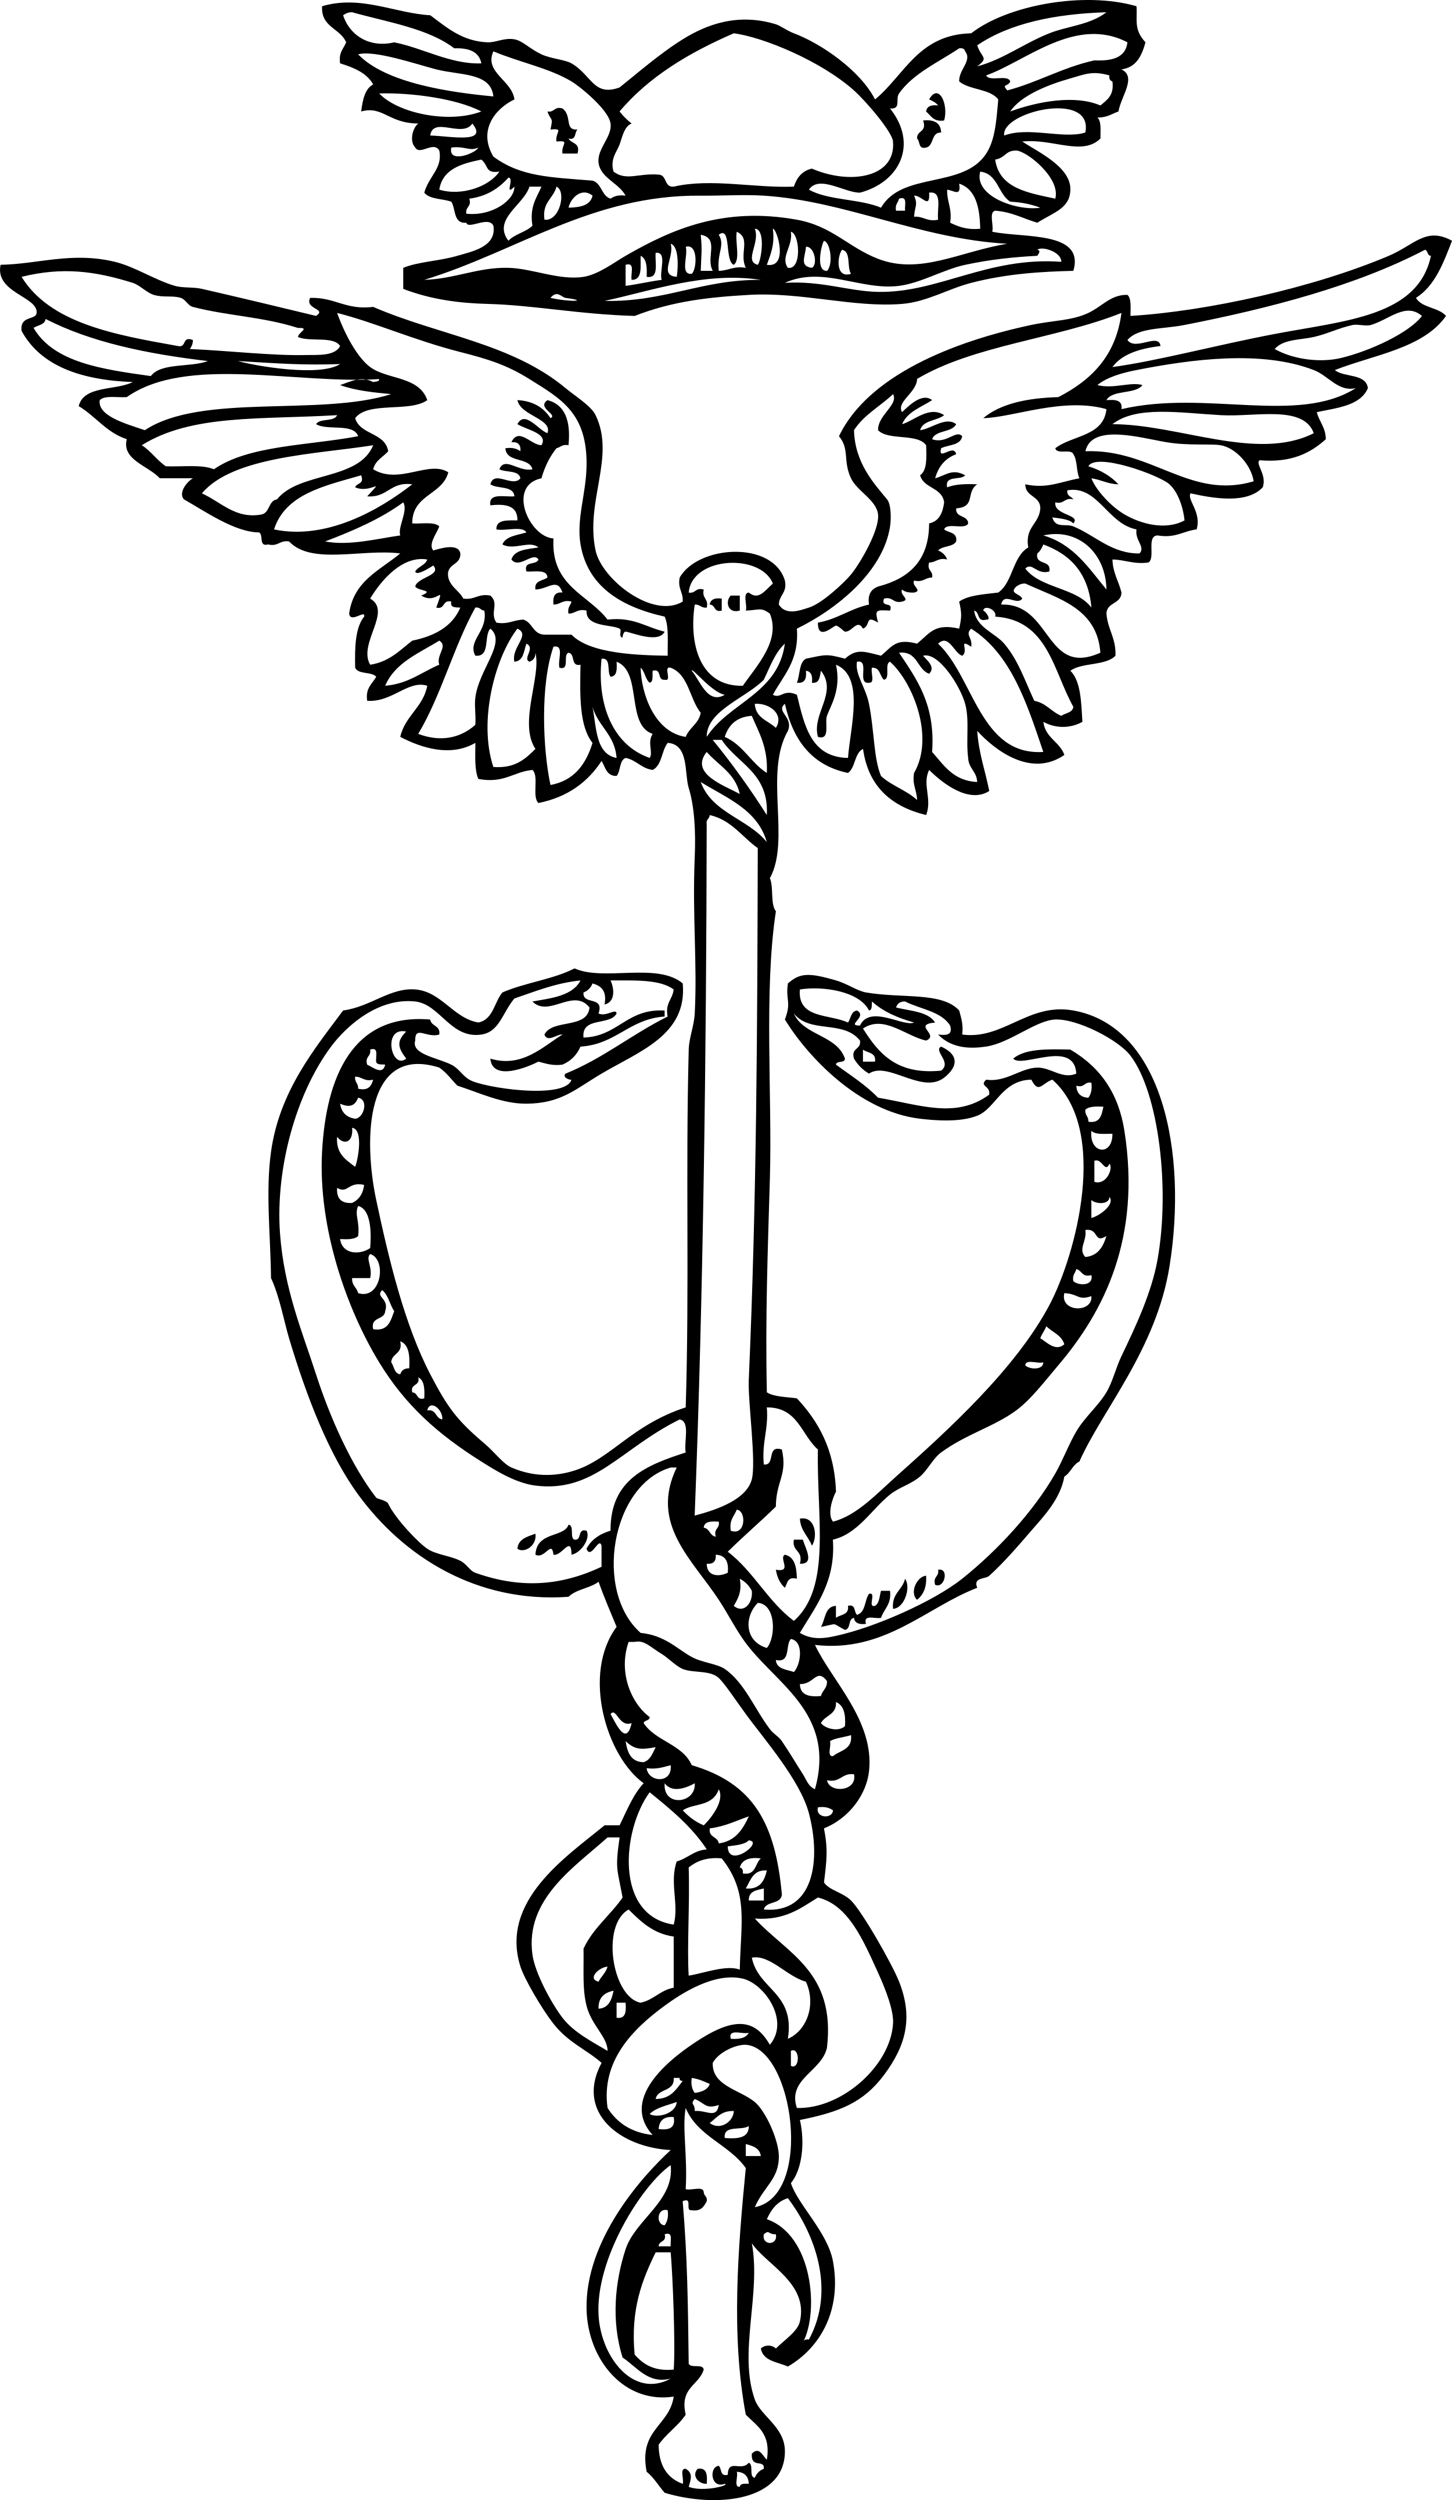 <?xml version="1.0" encoding="UTF-8" standalone="no"?>
<!-- Generator: Adobe Illustrator 13.0.2, SVG Export Plug-In . SVG Version: 6.00 Build 14948)  -->
<svg
    xmlns:rdf="http://www.w3.org/1999/02/22-rdf-syntax-ns#"
    xmlns="http://www.w3.org/2000/svg"
    xmlns:cc="http://web.resource.org/cc/"
    xmlns:xlink="http://www.w3.org/1999/xlink"
    xmlns:dc="http://purl.org/dc/elements/1.1/"
    xmlns:svg="http://www.w3.org/2000/svg"
    xmlns:inkscape="http://www.inkscape.org/namespaces/inkscape"
    xmlns:sodipodi="http://sodipodi.sourceforge.net/DTD/sodipodi-0.dtd"
    xmlns:ns1="http://sozi.baierouge.fr"
    id="Layer_1"
    style="enable-background:new 0 0 251.155 432.212"
    xml:space="preserve"
    viewBox="0 0 251.155 432.212"
    version="1.1"
    y="0px"
    x="0px"
  >
<path
      style="clip-rule:evenodd;fill-rule:evenodd"
      d="m160.19 19.272c0.124-0.915 0.894-1.185 2.078-1.04-0.381-0.485-0.944-0.788-1.56-1.039 1.679-2.989 3.408 0.906 2.599 3.638-1.84 0.28-2.28-0.84-3.12-1.559z"
  />
<path
      style="clip-rule:evenodd;fill-rule:evenodd"
      d="m97.295 18.752c1.738 1.311 0.262 3.82 2.599 3.639-0.555 0.485-0.162 1.917-1.559 1.56 0.465 0.921 2.109 0.662 1.559 2.599h-2.599c-0.268-1.627 1.422-2.32-1.039-2.08-0.268-1.627 1.421-2.32-1.04-2.079 0.512-2.301 0.08-1.36-0.521-3.119 1.254 0.212 1.131-0.949 2.6-0.52z"
  />
<path
      style="clip-rule:evenodd;fill-rule:evenodd"
      d="m162.79 22.91c-1.8-0.067-1.178 2.287-2.598 2.599-1.398 0.358-1.006-1.074-1.561-1.559-0.088-1.475 1.758-1.015 1.04-3.119 1.94-0.207 3.05 0.416 3.12 2.079z"
  />
<path
      style="clip-rule:evenodd;fill-rule:evenodd"
      d="m126.4 102.96h1.561v2.599c-2.1 0.58-2.57-1.6-1.56-2.6z"
  />
<path
      style="clip-rule:evenodd;fill-rule:evenodd"
      d="m124.84 103.48v2.079c-1.418 0.378-1.046-1.033-2.079-1.04 0.13-0.92 0.9-1.19 2.08-1.04z"
  />
<path
      style="clip-rule:evenodd;fill-rule:evenodd"
      d="m138.36 262.54c2.678-0.53 3.135 3.115 2.08 4.679-0.62-1.64-1.96-2.56-2.08-4.68z"
  />
<path
      style="clip-rule:evenodd;fill-rule:evenodd"
      d="m98.335 263.58c1.08 0.134 0.142 2.283 1.04 2.598 1.367 0.155 0.409-2.016 2.079-1.558 0.731 1.239-0.829 3.781-2.599 4.158-0.033-3.505-1.642 0.29-3.119 0-0.318-2.686-1.428 0.813-3.119 0 0.178-4.08 4.985-2.93 5.722-5.2z"
  />
<path
      style="clip-rule:evenodd;fill-rule:evenodd"
      d="m92.617 265.14c0.291 2.159-2.019 3.438-3.119 2.598 0.162-1.75 1.739-2.08 3.119-2.6z"
  />
<path
      style="clip-rule:evenodd;fill-rule:evenodd"
      d="m137.32 266.17h1.559c0.316 1.302 2.192 4.278-0.521 4.16 0.64-2.37-1.43-2.04-1.04-4.16z"
  />
<path
      style="clip-rule:evenodd;fill-rule:evenodd"
      d="m135.76 268.77c1.704 0.375 2.029 2.128 2.078 4.157-1.666-0.452-1.626 0.8-2.078 1.56-0.831-0.729-1.328-1.789-1.56-3.119 2.95 0.51 0.44-2.02 1.56-2.6z"
  />
<path
      style="clip-rule:evenodd;fill-rule:evenodd"
      d="m162.27 271.37c1.979-0.388 1.124 3.367-0.519 2.601-0.43-1.47 0.73-1.35 0.52-2.6z"
  />
<path
      style="clip-rule:evenodd;fill-rule:evenodd"
      d="m160.19 272.41c0.134 2.038-0.506 3.307-1.561 4.157-1.38-1.25 0.03-4.1 1.56-4.16z"
  />
<path
      style="clip-rule:evenodd;fill-rule:evenodd"
      d="m156.55 272.93c1.057 1.432-0.083 5.097-2.08 5.198-0.27-2.69 1.63-3.22 2.08-5.2z"
  />
<path
      style="clip-rule:evenodd;fill-rule:evenodd"
      d="m152.39 275.01h1.56c0.281 2.358-1.043 3.112-1.56 4.678-0.981 0.23-3.132-0.706-2.598 1.039-1.186 0.146-1.954-0.124-2.079-1.039-1.069 0.144-0.489 1.937-1.56 2.079-2.49-1.279-0.968-1.114-4.158-0.52 0.8-1.278 0.625-3.532 2.599-3.639v2.079c0.772-0.614 2.322-0.449 2.079-2.079 1.397-0.358 1.004 1.074 1.56 1.561 1.501-0.407 1.298-2.516 2.078-3.639 1.413-0.372-0.371 2.45 1.041 2.078 0.78-0.44 0.76-1.67 1.04-2.6z"
  />
<path
      style="clip-rule:evenodd;fill-rule:evenodd"
      d="m120.69 426.79c1.624-0.238 1.662 1.11 1.559 2.601-1.56 0.04-2.64-1.53-1.56-2.6z"
  />
<path
      style="clip-rule:evenodd;fill-rule:evenodd"
      d="m251.16 41.623c-1.504 3.869-2.952 7.791-6.239 9.876 1.015 1.759 3.933 1.612 5.198 3.119-3.933 5.596-12.373 6.686-19.232 9.356 1.612 1.334 5.364 0.528 5.719 3.119-1.283 3.048-5.27 3.395-8.837 4.158 0.415 1.665 1.536 2.623 1.559 4.678-2.639 2.385-5.947 4.102-11.434 3.639-0.862 0.561 1.301 2.475 0.519 4.678-2.699 2.891-8.408 1.948-12.475 1.039-0.701 1.075 1.944 3.234 1.039 6.238-2.322 0.277-3.634 1.563-6.756 1.039-1.981 0.099-0.32 3.84-1.56 4.679-2.604 0.35-4.024-0.482-6.239-0.52 0.069 2.356 1.092 3.762 1.56 5.717-0.048 2.03-2.537 1.621-2.598 3.639 0.203 2.741 1.681 4.21 1.559 7.277-1.686 1.779-5.793 1.138-7.797 2.599 1.816 1.823 1.87 5.408 2.078 8.836-2.153 1.194-4.679 1.142-6.756 0 0.333 2.785 2.823 3.414 3.639 5.718-5.737 3.976-11.992-0.774-15.074-4.159 0.257 3.901 1.399 6.917 2.079 10.396-3.521 2.257-8.139-1.386-10.396-3.638-1.251 2.5 0.567 4.986-0.519 7.796-5.99-1.461-10.006-4.896-10.917-11.436-1.509 0.744-1.288 3.216-2.599 4.159-6.312-1.313-9.528-5.719-10.915-11.956-1.656 1.356 1.524 2.252 0.519 4.678-4.168 7.29 0.506 18.883-3.119 25.471 0.685 1.567 0.054 4.452 1.041 5.718-2.108 13.839-0.615 31.911-1.041 46.261-0.351 11.85-0.816 24.269-0.519 36.907 1.273 0.805 3.384 0.774 5.197 1.037 3.676 3.949 6.493 8.757 6.758 16.115-0.64 1.229-1.546 3.911-0.521 5.197 4.015-0.996 7.458-4.709 10.917-7.797 9.021-8.051 20.647-18.593 26.509-29.628 4.652-8.758 10.342-30.313 0.52-38.985-1.897 0.688-2.347 2.493-3.639 0-5.102 0.1-6.164 4.99-9.355 6.238-3.049 1.192-7.338 0.817-9.877 0.52-10.628-1.249-19.547-10.855-23.39-17.153 1.173-3.119 0.085-3.258 0.519-6.238 2.071-1.814 3.569-1.907 8.317-0.52 2.005 0.585 3.671 1.815 5.198 2.079 6.289 1.084 13.101-0.143 16.113 3.119 0.314 1.245 0.747 2.372 0.521 4.158 7.144 0.961 11.419-5.562 19.232-4.158 15.507 2.787 19.744 24.702 16.633 44.182-2.301 14.403-11.62 24.852-15.594 33.787-1.173 0.561-1.515 1.951-2.599 2.599-0.711 3.889-3.453 6.739-5.719 9.357-2.258 2.609-4.721 5.49-7.276 7.797-0.701 0.631-2.836 0.214-2.079 2.078-8.926 3.438-16.03 11.265-28.068 9.877 2.953 6.231 10.302 13.167 9.354 21.83-0.432 3.96-3.373 8.12-7.795 9.877 0.714 3.636 0.476 5.533 0 9.355 0.938 1.38 3.221 1.696 4.678 3.12 1.863 1.818 7.059 10.861 8.315 14.034 2.531 6.389 1.055 11.215-2.598 16.113-3.539 4.745-7.615 6.407-14.556 7.798 0.875 3.835 0.436 8.49-1.559 10.915 1.176 3.687 6.354 8.497 7.276 13.516 1.543 8.379-2.146 14.909-7.797 18.191-1.796-0.803-4.285-0.912-4.678-3.119 0.684-0.666 1.917-0.666 2.6 0 1.594-1.575 3.77-2.959 4.157-4.678 1.498-6.604-5.755-9.761-8.316-13.514 1.636 8.787-2.38 18.891 0.521 27.028 1.012 2.842 5.145 4.719 5.198 8.837 0.109 8.639-11.693 10-20.792 7.277-1.055-1.197-1.865-2.64-3.119-3.639-1.439-7.33 3.921-7.859 4.678-12.995-8.598 1.298-14.871-6.392-15.074-15.073-0.281-12.049 9.675-23.066 14.554-27.549-8.478-0.42-16.624-6.303-11.955-15.075-2.491-2.219-5.759-3.48-8.317-6.758-2.204-2.822-5.088-7.884-5.718-9.876-3.577-11.317 7.771-18.88 14.554-24.43h2.599c1.252-2.56 2.326-5.299 4.158-7.277-6.49-4.661-10.708-18.941-4.678-27.029-1.065-2.573-2.167-5.111-3.119-7.797-1.475 1.125-3.903 1.296-5.198 2.599-15.887 1.127-28.534-6.926-36.386-17.673-5.04-6.897-8.9-16.832-11.955-27.029-0.813-2.714-1.663-7.334-3.119-10.396-0.085-7.416-0.958-14.959 0-21.832 1.465-10.502 7.509-17.758 12.475-24.431 4.744-0.635 8.154-3.986 12.476-3.638 4.555 0.366 6.558 4.976 10.916 5.718 2.595-0.525 2.728-3.51 4.159-5.198 3.859-1.686 8.823-2.266 12.475-4.159 5.017 2.285 14.306-1.112 18.712 2.599 0.83 8.89-7.484 11.725-14.034 15.594-4.573 2.701-6.993 5.151-12.995 5.198-4.161 0.032-8.046-1.856-11.955-3.119-1.026-1.054-1.883-2.276-3.119-3.12-12.81-4.042-13.148 12.364-10.916 22.872 2.164 10.188 4.883 21.551 9.356 30.148 2.983 5.733 4.594 7.922 9.356 11.956 1.788 1.515 3.267 3.548 4.678 4.157 4.376 1.892 8.25 1.37 10.916 0.521 6.317-2.014 9.863-7.872 19.232-10.916 0.656-21.51-0.042-40.565 0.52-61.856 0.054-2.051 0.926-4.068 1.04-6.237 0.461-8.741-0.434-16.805 0-27.029 0.19-4.48-0.05-8.74-1.04-11.955-0.769-2.497 0.081-7.569-3.638-7.797-1.07 1.355-0.981 3.87-2.599 4.678-1.986-0.266-2.796-1.709-4.678-2.08-1.12 0.439-0.839 2.28-1.559 3.119-1.771 0.038-1.937-1.529-2.599-2.599-2.396 3.668-5.869 6.26-10.916 7.277-1.188-1.065 0.149-4.654-1.04-5.718-3.32 0.318-4.889 2.388-9.356 1.559-0.691-1.561-0.528-3.976-0.52-6.237-4.225 2.442-9.169 0.961-12.995-1.04 0.843-3.662 3.941-5.069 4.678-8.837-3.309-1.047-6.083 2.919-10.396 2.599-0.338-2.244 0.898-2.914 1.56-4.158-0.805-0.928-3.12-0.345-3.639-1.56-0.074-3.539 0.002-6.928 1.56-8.836 0.251-1.306-2.383 1.253-2.599-0.52 0.763-5.647 5.334-7.488 8.836-10.396-6.598-0.856-15.331 2.063-19.232-2.079-1.641-0.254-1.835 0.937-3.638 0.521-1.678 0.465-0.73-1.696-1.56-2.08-4.182-0.035-9.205-3.574-12.995-5.718-0.973-1.126 0.463-2.994 1.56-3.639h-5.718c-2.028-2.189-6.633-3.185-5.718-6.757-3.53-1.148-5.383-3.974-8.316-5.718 0.889-3.616 6.36-2.65 9.356-4.159-9.01-0.346-15.931-2.781-19.232-8.836-0.34-2.747 2.479-1.798 2.599-3.119 0.259-2.841-7.247-3.461-6.238-8.316 6.544-0.121 12.322-2.303 19.752-0.52 3.489 0.837 6.907 3.146 10.396 4.158 1.38 0.4 3.158 0.175 4.678 0.52 5.478 1.242 15.115 3.562 19.752 4.679 1.924-1.297-1.976-1.094-1.04-3.119 4.298-0.139 6.166 2.151 10.916 1.56 11.277 4.885 23.91 6.257 33.267 14.034 1.751 1.455 4.411 3.059 5.198 4.678 3.501 7.199-1.833 14.851 0 23.391 1.086 5.061 9.985 11.933 15.074 8.836 0.115-1.673-0.919-2.199-0.52-4.158 3.175-5.566 16.061-6.455 18.193 0.52 0.438 2.171-1.012 2.455-1.041 4.158 1.24 2.006 3.796 0.951 5.198 0.52 2.244-0.689 6.078-4.275 7.278-5.718 1.505-1.811 4.979-7.695 4.678-10.396-0.278-2.483-3.631-4.025-4.678-6.238-1.435-3.025-0.195-5.012-2.08-7.276 5.026-10.482 19.711-16.348 33.267-19.232 3.831-0.815 6.953-0.703 9.877-2.08 2.398-1.129 3.887-3.199 6.758-3.119 0.716 0.669 0.514 2.258 0.519 3.639 13.173-0.786 31.638-4.856 44.702-10.396 4.41-1.877 6.41-5.064 10.91-2.601zm-46.27 14.555c-3.927 0.767-7.95 0.405-9.876 2.599 1.378 1.967 5.416-1.329 5.717 1.039-3.545 0.439-6.624 1.346-8.317 3.638 7.633-1.019 17.965-3.796 28.069-5.717 12.378-2.353 24.805-3.029 27.03-13.515-0.688-0.006-0.476-0.911-1.04-1.039-11.9 6.23-26.93 10.133-41.58 12.995zm-153.34 0.519c-6.149-1.958-12.049-2.059-18.193-3.638-0.872-0.225-1.236-1.291-2.08-1.56-1.442-0.46-3.012-0.018-4.677-0.52-1.231-0.371-2.411-1.694-3.639-2.079-6.506-2.039-12.148-2.794-19.232-1.04 4.965 8.03 15.995 9.995 27.029 11.955 1.602 0.389 0.633-1.792 2.599-1.039 0.022 0.715-0.245 1.141-0.52 1.559 6.997 0.312 14.353 1.19 20.271 1.04 1.746-0.044 4.841 0.233 5.718-1.56-1.157-1.788-5.256-0.635-7.277-1.559-0.008-0.76 2.193-1.647 0.001-1.559zm185.57-0.519c-0.883 0.261-2.258-0.178-3.12 0-2.276 0.47-4.503 1.579-6.757 2.079-2.393 0.53-5.271 0.364-6.758 2.079 3.242 1.842 7.95 2.391 11.437 1.56 5.077-1.211 11.896-4.395 14.034-7.277-2.8-2.411-5.64 0.616-8.83 1.559zm-173.09 7.276c2.949 2.199 8.459 1.549 9.876 5.718-3.018 2.181-10.245 0.151-12.475 3.12 0.87 2.941 5.181 2.443 5.718 5.718-0.893 1.012-2.237 1.574-2.599 3.119 4.511 2.726 9.634-1.627 12.995 0.52-1.047 3.978-6.258 3.791-6.237 8.836 1.626 0.106 3.815-0.351 4.678 0.52-0.474 1.268-1.961 3.084-1.04 4.159 1.18-0.345 4.359-1.344 4.678 0.52 0.099 2.179-2.551 1.607-2.079 4.159 0.411 1.668 1.887 2.271 2.599 3.639 2.01 0.278 2.537-0.928 4.678-0.52 1.588 1.389-0.161 2.901 1.039 4.678 2.091 0.358 2.968-0.498 4.679-0.52 1.588 0.491 1.629 2.529 3.638 2.599h4.678c3.228 3.369 11.785 3.553 16.634 3.639-0.029-2.398 0.23-5.083-0.52-6.758-7.895-1.758-13.361-5.441-14.555-12.475-0.741-4.372 0.945-8.655 1.04-13.515 0.179-9.224-4.427-11.662-9.876-15.074-3.924-2.458-7.18-3.462-11.955-4.678-7.943-2.022-14.87-5.135-21.312-6.757 1.28 3.571 3.432 7.654 5.711 9.353zm94.602 2.08c-0.08 2.362-3.662 3.939-2.599 5.718 1.082-1.016 3.441-3.462 5.198-2.08-1.887 1.233-4.261 1.978-5.198 4.159 2.043-0.571 4.692-3.259 7.276-1.56-1.243 1.008-3.67 0.834-4.158 2.599 1.892-0.208 4.457-2.448 6.238-1.04-0.746 1.507-3.555 0.951-4.158 2.599 2.488 0.899 4.129-1.722 5.198-0.52-0.267 1.641-2.375 1.438-3.64 2.079-0.618 2.407 2.19-0.911 2.6 1.04-1.901 0.696-3.073 2.125-3.638 4.158 1.883-0.513 2.943-1.755 5.197-0.52-0.791 0.941-3.564-0.099-3.119 2.08 1.367-0.539 3.189-0.622 5.198-0.52-2.052 1.399-0.145 3.898-3.639 4.158-0.138 1.697 2.018 1.102 2.079 2.599-0.54 1.192-3.712-0.246-4.159 1.04 0.772 0.614 2.324 0.449 2.08 2.079-0.554 1.006-2.395 0.725-3.119 1.56 0.749 0.291 1.269 0.811 1.56 1.56-1.589-0.375-1.894 0.531-3.119 0.52-0.43 1.469 0.733 1.346 0.521 2.599-1.224-0.012-1.531 0.895-3.119 0.52-0.497 0.968 1.557 1.737 0 2.079-0.906 0.04-1.617-0.116-2.079-0.52-0.497 0.968 1.556 1.737 0 2.079-1.591 0.377-1.529-0.897-3.118-0.52-0.644 1.682 1.681 0.397 1.038 2.079-2.588-0.14-2.598-0.13-2.078 2.079-2.328-1.452-1.193 0.477-2.6 1.04-1.031-1.778-1.845 0.612-3.118 0.52-0.199-0.015-1.094-1.037-1.56-1.04-0.431-0.002-3.17 2.76-3.119-0.521 3.391-0.594 5.558-2.412 8.836-3.119-0.277-1.838 0.441-2.678 1.561-3.119 5.227-1.356 8.825-4.342 8.836-10.916 1.723-0.356 2.356-1.802 2.599-3.638-0.344-2.603-3.521-2.369-4.158-4.679 1.22-0.859 1.126-3.032 1.041-5.198-1.52-2.119-6.536-0.743-8.317-2.599-0.041-2.654 3.576-4.375 2.599-6.237-2.222 2.109-5.071 3.591-6.757 6.237 0.147 5.637 3.411 9.166 5.718 11.956 0.72 0.87 0.722 3.354 0.519 4.678-1.204 7.892-9.299 14.355-16.113 17.673 0.391 5.588-2.334 8.062-4.157 11.436 1.407 0.745 1.848-1.082 4.157 0 1.306 5.278 2.375 10.794 8.837 10.916 0.385-5.263 2.945-14.081-2.079-16.114 0.966 4.351-0.974 7.136-1.56 8.836-0.43 1.246 0.653 4.289-1.56 3.639-1.121-4.001 3.499-7.611 0.521-11.436-0.22 0.994-0.188 2.237-1.56 2.079 0.146-1.185-0.125-1.954-1.04-2.079 0.147 1.359-0.189 2.235-1.56 2.079 0.557-1.349 0.331-3.481 1.56-4.158 3.406-0.702 3.5-0.885 6.758 0 2.029-1.816 3.339-1.23 6.236-0.52 2.005-1.677 2.562-3.037 6.238-2.08 2.296-1.918 3.059-3.546 7.277-2.599 0.453-2.067 0.453-2.611 0-4.678 1.639-1.134 4.294-1.25 6.758-1.56 2.552-1.779 2.455-6.208 5.197-7.796-0.637-3.583 1.887-4.005 2.079-6.758-0.01-2.243-2.59-1.916-2.599-4.158 3.733 0.797 5.887-0.381 9.356-1.04-0.543-1.189-0.329-3.135-1.039-4.158-0.361-1.025-2.901 0.127-3.12-1.04 2.929-2.271 8.367-2.03 8.838-6.757-7.507-2.114-16.086 1.444-21.312 1.56 3.02-2.525 7.608-3.48 12.995-3.639 5.6-2.891 9.953-7.026 10.915-14.554-11.15 4.454-25.61 5.588-35.37 11.424zm-150.74-10.396c-0.145 1.068-1.389 1.037-2.08 1.56 3.523 6.007 11.918 7.142 20.272 8.317 1.791-2.369 6.861-1.456 9.876-2.599-10.554-1.229-20.296-3.269-28.068-7.278zm219.35 8.836c-9.01-3.487-21.156-1.872-30.667 0-2.418 0.476-5.077 1.201-6.758 2.599 2.799 0.719 5.789-0.625 7.796 0-1.281 1.664-5.154 0.737-6.236 2.599 1.487-0.102 2.836-0.064 2.598 1.56 14.671-3.405 30.444 2.765 40.544-3.639-3.05 0.706-4.66-2.109-7.27-3.119zm-186.08-1.559c2.872 0.831 14.156 2.803 17.673 0.52-6.256 0.223-10.23-0.069-17.673-0.52zm23.391 3.638c0.403-0.116 1.025-0.014 1.04-0.52-14.364 0.927-33.347-4.158-43.663 3.119-1.626 0.106-3.816-0.351-4.678 0.52-0.432 2.797 4.774 4.154 7.797 5.198 9.804-6.483 30.258-2.315 42.624-6.237-3.177-0.288-6.297-0.634-8.837-1.56 1.768-0.6 3.673-1.637 5.717-0.52zm146.58 5.718c-7.299-0.422-14.594-1.648-18.714 1.56 11.479 0.003 25.017 6.521 34.827 1.56-1.79-4.947-10.08-2.769-16.12-3.12zm-186.61 5.198c1.594 1.006 2.608 2.59 4.158 3.639 2.833 0.112 6.249-0.358 8.316 0.52 6.032-4.191 16.36-4.086 24.95-5.718-0.806-2.313-5.324-0.913-7.277-2.08 0.639-1.093 3.129-0.335 3.639-1.56-13.295 0.792-25.158-0.191-33.786 5.199zm186.61 0c-1.739-0.292-5.567 0.119-9.357-0.52-4.661-0.786-12.931-3.255-14.034 1.56 11.511-0.454 18.132 8.46 29.108 5.197-0.44-2.871-3.14-5.803-5.72-6.237zm-176.21 8.317c3.44 1.588 5.897 4.515 10.396 3.639 1.37-0.362 1.099-2.367 2.599-2.599 3.836-4.827 14.126-3.2 16.633-9.356-9.857 1.561-24.241 1.915-29.628 8.316zm167.37-1.559c-1.781-1.601-12.736-5.572-14.034-3.119 2.113 0.659 3.866 1.678 5.198 3.119-1.862-0.044-3.005-0.809-4.68-1.04 0.803 2.07 3.382 4.867 5.719 6.238 2.818 1.653 7.106 2.82 10.396 1.04-0.2-2.078-1.07-4.855-2.61-6.238zm-140.86 0.52c0.223-0.816 1.635-0.444 1.04-2.08-6.31 1.833-13.093 3.195-15.074 9.357 8.986 1.887 18.085-3.266 23.911-7.797-3.813-0.521-4.224 2.36-7.797 2.079 3.208-3.5 0.659-0.388-2.08-1.559zm120.59 5.197c0.543 1.979 2.33 1.019 3.64 1.559 3.818 1.577 6.604 4.71 11.435 4.678 1.084-1.145-0.821-2.232-0.519-4.158-5.04-0.968-6.701-7.697-11.956-6.758-0.155 1.022 0.701 1.031 1.04 1.56-1.591-0.377-1.529 0.897-3.12 0.52-0.326 2.255 4.475 2.079 3.12 3.638-0.79-0.772-2.28-0.837-3.64-1.039zm-125.79 4.159c4.118 0.782 8.762-0.428 12.995-1.04-0.472-1.42 1.411-4.295 0.52-5.717-3.901 2.855-8.617 4.897-13.515 6.757zm135.15 8.317c-0.102-6.314-4.885-10.705-10.916-9.356 5.24 1.518 7.86 5.655 10.92 9.356zm-11.96-6.238c-0.41 2.143 2.487 0.977 2.078 3.119-2.244 0.621-2.913-1.703-4.158-0.52 2.609 3.456 8.851 3.277 11.435 6.757-0.49-5.919-3.619-9.202-8.315-10.915-0.25 0.612-0.55 1.176-1.04 1.557zm-106.56 7.278c2.421-1.006-0.493-0.725-1.039-1.56 0.311-1.617 4.644-1.91 3.119-3.638-0.669 0.418-2.917 1.868-3.119 1.04 0.496-0.89 1.725-1.048 2.079-2.079-4.253-0.715-7.902 3.479-9.876 6.757 3.887 2.214-2.163 7.757 0 11.435 3.316-0.496 5.126-2.497 7.277-4.158 3.878-0.8 6.925-2.431 8.316-5.718-0.816-0.05-1.802 0.069-1.56-1.04-1.6-0.387-0.999 1.427-2.599 1.04 1.609-4.53 0.193-0.31-2.598-2.08zm46.266-0.52c1.252 0.213 1.13-0.949 2.599-0.52-0.376 1.589 0.896 1.529 0.52 3.119-0.982 0.117-1.146-0.586-2.079-0.52-1.017 6.73 0.817 14.185 8.317 14.035 2.382-3.454 6.598-7.8 4.677-12.475-1.562-1.157-1.813-0.613-4.157-0.52 0.3-0.914-0.629-3.054 0.519-3.119 1.688 1.389 2.724-0.286 4.16-1.559-2.09-5.266-14-4.714-14.56 1.56zm58.21-1.56c-0.716-0.023-1.142 0.245-1.559 0.52-1.269 1.221 0.579 1.164 1.038 2.08-0.932 1.318-3.189-1.232-3.639 1.039 8.759-0.303 7.579 12.622 17.154 8.317-0.57-7.74-7.29-9.33-12.99-11.96zm-105 25.99c3.875 1.457 7.274 0.75 9.876-1.559 0.13-1.717-0.181-3.21 0-4.679 0.608-4.94 5.508-9.602 2.599-11.955-1.185 1.241 0.087 4.938-2.599 4.679-1.4-2.638 2.218-4.223 1.559-7.797-0.664-0.029-0.72-0.666-1.559-0.52-3.77 6.8-5.913 15.22-9.876 21.83zm98.245-19.75c-1.669 0.456-1.078-1.348-2.08-1.559 0.371 2.932 3.613 3.855 5.198 5.718 2.398 2.815 3.524 6.267 5.198 9.876 2.051 0.375 2.95 1.9 4.678 2.599 0.691-0.521 1.934-0.491 2.08-1.559-3.49-6.213-4.373-15.034-13.515-15.594 0.384-1.152-1.915-2.142-2.08-1.04 0.4 0.05 1.56 1.71 0.51 1.55zm-85.25 25.47c3.755 0.29 5.541-1.39 7.277-3.12-2.968-4.478 1.044-12.479 0-16.633 0.027 0.894-0.4 1.333-1.04 1.56-1.234-0.554 1.114-2.395-0.52-3.119-0.458 1.275-0.467 2.997-2.079 3.119-0.586-2.509 2.903-4.645 0.52-5.718-3.825 4.95-6.808 15.9-4.158 23.91zm82.65-20.79c-2.367-1.561-0.297 0.745-1.558 1.56-1.369-0.392-2.321-3.882-4.159-2.08 6.175 5.792 7.258 19.408 18.193 18.713-2.839-8.424-5.579-16.946-12.477-21.312-1.12 1.08 0.27 1.48 0.01 3.12zm-101.36 6.75c4.008-0.323 6.3-2.364 9.357-3.639-0.6-1.688 1.587-3.197 0-4.158-3.538 2.19-7.656 3.79-9.357 7.8zm65.493-1.04c-3.08 3.162-9.914 5.33-9.877 9.876 3.896-5.98 12.333-7.42 13.516-16.114-1.72 1.57-2.56 4.02-3.64 6.23zm-36.904 18.2c4.096-0.756 6.128-3.574 7.277-7.277-2.302-2.897-2.187-8.209-2.08-13.515-1.77 0.385-0.856-1.915-2.079-2.079-1.031 0.356 0.324 3.097-1.56 2.599-0.378-1.181 0.936-4.055-1.04-3.639-2.331 6.7-1.828 17.8-0.515 23.91zm66.014-5.72c2.041 2.29 3.658 5.004 7.797 5.198-0.072-1.834-1.487-2.325-1.56-4.159-0.412-3.088 0.26-6.527-0.52-9.356-0.851-3.088-4.614-9.022-7.277-8.316 0.688 0.833 2.225 1.942 1.039 3.119-2.152-0.793-1.924-3.968-5.198-3.639 3.05 4.58 6.31 8.95 5.72 17.16zm-48.86 1.04c0.674-0.94-0.467-2.624 0.52-4.159-4.684-1.554-1.721-10.754-6.237-12.475 0.076 1.29 0.096 2.523-1.04 2.599-0.693-0.867 0.189-3.308-1.559-3.119-0.82 7.9 1.92 14.94 8.32 17.15zm37.94-9.36c0.944 4.673 0.792 9.441 2.079 12.475 1.781 1.686 4.458 2.474 6.238 4.159-0.021-1.712-0.877-2.588-0.52-4.679 3.604-6.198-0.206-15.704-4.159-19.232-1.024 0.36 0.129 2.9-1.038 3.119-0.777-0.61-0.612-2.16-2.08-2.079-0.284 0.755 0.607 2.687-0.521 2.599-2.19 0.285 0.253-4.064-2.078-3.639-0.38 2.19 1.49 4.35 2.08 7.28zm-31.7 5.72c0.628-1.624 2.244-2.261 2.599-4.159-1.938-2.394-2.065-6.598-5.198-7.797-1.411-0.372 0.372 2.451-1.04 2.079-1.367 0.154-0.409-2.016-2.079-1.559-0.088 0.777 0.186 1.918-0.52 2.079-0.771-0.616-0.809-1.964-1.56-2.599 0.11 4.45 2.35 11.13 7.8 11.96zm6.75-7.28c-2.298-0.422-5.719-4.859-5.718-4.158 1.4 1.57 2.72 5.93 5.72 4.16zm8.84 5.72c1.481-2.27-1.017-4.335-3.639-4.159 0.13 2.48 2.31 2.89 3.64 4.16zm-27.55 5.2c-0.289-4.043-3.208-5.455-4.159-8.836 0.7 3.64 0.53 8.13 4.16 8.84zm23.39-7.28c-2.599 0.174-4 1.544-4.678 3.639 3.144 1.36 4.529 4.481 7.277 6.237 0.23-4.39-1.36-6.96-2.6-9.88zm2.6 17.15c0.384-7.314-5.052-8.811-7.797-12.995h-1.559c3.35 4.11 6.47 8.45 9.36 13zm-4.68-3.63c-0.754-3.58-3.7-4.964-5.719-7.277-3.04 3.8 3.14 5.81 5.72 7.28zm4.68 8.31c-1.619-5.659-6.956-7.598-11.436-10.396 1.94 5.35 8.2 6.37 11.44 10.4zm-10.4-3.12c-0.058 38.926-0.578 81.547-2.079 119.55 4.094-1.078 8.937-2.821 9.875-6.237 0.804-2.921-0.678-13.553-0.521-17.153 1.384-31.442 1.485-61.083 1.56-92.004-2.741-1.936-4.514-4.841-8.315-5.718-0.02 0.67-0.66 0.72-0.52 1.56zm-21.83 38.47c-0.627 1.452-1.667 2.491-3.119 3.119-1.786 0.228-2.913-0.205-4.158-0.52-1.699 0.873-7.96 3.539-8.316-0.52 5.485 1.66 9.091-2.087 12.475-4.159-0.911-0.143-2.593 1.464-3.119 0 1.384-2.775 7.435-0.881 7.797-4.678-2.775-3.499-7.012 1.828-9.876-1.04 3.405-0.581 6.963-1.007 8.316-3.638-4.396 0.455-7.806 1.896-11.435 3.118-2.095 2.505-2.584 5.776-5.718 6.238-5.311 0.783-7.112-5.245-11.436-5.718-6.27-0.685-11.75 4.042-14.554 7.797-6.001 8.037-9.635 20.954-8.836 32.228 0.678 9.578 3.827 16.977 6.237 24.43 2.511 7.763 6.191 15.854 10.396 21.312 0.188 0.245 1.807 0.475 2.079 1.041 1.31 2.719 5.275 6.798 6.757 7.795 1.542 1.04 3.932 1.188 5.718 2.08 1.128 0.563 1.634 1.735 2.599 2.079 7.721 2.751 14.683 2.335 21.832-1.039v-3.639c-0.43-1.701-1.821 2.568-2.599 0.519 0.835-1.59 2.29-2.562 4.158-3.117-0.077-8.914 6.319-11.354 12.995-13.515-0.323-1.93 0.845-5.351-1.04-5.718-10.308 5.112-14.753 12.708-24.95 11.435-3.542-0.441-7.23-2.822-9.356-4.158-7.675-4.825-13.187-9.804-17.673-17.152-5.58-9.143-10.585-23.23-9.876-36.386 0.691-12.825 5.201-24.036 18.713-22.871 0.161 1.226 1.805 0.966 1.56 2.599-2.238 0.645-4.195-1.662-4.159 1.04-0.711 2.354 3.665 2.904 6.237 4.158 1.308 0.638 1.855 1.839 3.119 2.599 2.363 1.421 16.613 3.504 17.673 0-0.037 0.123-1.688-0.293-1.04-1.04 6.541-2.642 11.531-6.836 17.674-9.876-0.467-2.373 0.865-2.946 1.039-4.678-2.376-1.783-6.762-1.555-10.916-1.56 0.728 1.563 0.759 3.774-1.04 4.158 0.447-2.354-0.574-3.238-2.079-3.639-0.291 0.748-0.811 1.269-1.559 1.56-0.2 2.279 3.665 0.493 2.599 3.638 1.377 0.611 3.061-0.997 3.119 0-1.126 2.167-6.105 0.479-5.718 4.159 6.04-0.197 7.431-5.045 14.034-4.678v1.04c-6.14 0.42-8.35 4.8-14.54 5.2zm57.7-4.16c-2.835-0.804-5.382-1.895-7.277-3.639-0.081 0.612 0.09 1.475-0.521 1.56-1.661-3.347-7.983-4.274-11.955-3.638-0.437 5.114 5.138 4.219 8.317 5.718 0.521-0.691 0.492-1.935 1.56-2.08 1.935 1.07-2.022 2.636 0.519 2.599 1.74-3.69 7.52 0.29 9.35-0.52zm-1.56-3.64c-0.895-0.028-1.332 0.4-1.56 1.04 2.493 0.625 5.551 0.686 6.758 2.599-4.04 0.384 0.864 2.105-1.56 3.119-3.563-0.776-7.306-4.521-10.917-2.08 2.681 4.25 5.807 8.055 13.515 7.277 1.95-1.443-1.395-3.401 0-4.159 4.747 2.186 0.968 5.188 0 5.718-3.823 2.099-9.372-3.176-12.476-1.04-1.086-0.645-1.952-1.512-2.598-2.599-0.556-1.942 1.29-1.481 1.038-3.119-2.87-3.626-8.636-1.139-11.434-4.679 1.686 3.859 7.41 3.678 8.836 7.797-0.008 0.858-1.441 0.291-1.56 1.039 2.492 1.839 5.161 3.503 7.277 5.718 7.436 1.263 13.472 3.683 19.232-0.52 0.257-1.632-1.793-1.373-0.52-2.599 3.387 0.518 5.931-2.01 8.837-2.08 2.354-0.055 4.31 2.078 6.757 1.04-0.389-6.075-9.462-0.827-10.916-2.599 2.066-1.745 5.976-1.649 9.876-1.56 5.289 3.102 8.352 7.659 9.356 14.035 2.923 18.56-3.514 31.234-11.436 40.543-2.373 2.791-4.674 5.868-7.276 7.797-3.796 2.812-8.682 4.104-12.996 7.278-1.402 1.03-2.308 3.021-3.639 4.157-1.603 1.368-3.654 1.87-5.198 3.119-3.263 2.644-5.557 6.785-9.876 7.796 0.483 7.133-2.746 11.201-5.718 16.114 2.219 1.331 4.448 0.91 6.238 0.521 6.827-1.487 16.96-5.999 21.832-9.877 6.071-4.831 12.331-11.593 16.112-18.191 1.305-2.277 2.326-5.049 3.64-7.278 1.467-2.489 3.754-4.353 5.198-6.756 1.08-1.798 1.674-4.311 2.598-6.239 2.434-5.069 5.208-10.931 6.239-16.632 2.219-12.283 0.231-28.912-4.68-35.347-2.089-2.737-9.191-6.386-12.995-6.237-3.336 0.13-7.876 4.079-11.954 4.678-2.608 0.383-5.898 0.411-8.317-2.079 1.357 0.145 2.601 0.176 2.079-1.559-1.52-2.44-5.12-2.82-7.78-4.15zm-86.284 9.88c-1.375-1.821-1.786-2.938 0-4.679-4.193-0.9-2.565 6.74 0 4.68zm-6.758 1.04c0.979 0.432 2.702 1.919 3.119 0-0.611-0.081-1.475 0.09-1.559-0.52-0.119-0.921 0.523-2.603-1.04-2.08 0.213 1.25-0.949 1.13-0.52 2.6zm85.762-0.52h2.08c0.243-1.629-1.308-1.465-2.08-2.08v2.08zm-87.321 4.68c1.795 0.409 2.287-0.486 2.599-1.56-1.588 0.376-1.894-0.531-3.119-0.52-0.117 0.98 0.586 1.14 0.52 2.08zm124.23-0.52c0.063 1.322 0.756 2.016 2.079 2.079 0.437-0.604 0.685-1.393 0.519-2.599-1.25-0.22-1.13 0.95-2.6 0.52zm-127.35 3.11c0.229 1.503 1.096 2.37 2.599 2.599 1.469-0.056 2.438-3.265 0.52-3.639-0.554 1.5-1.576 1.73-3.119 1.04zm128.91 1.04c-0.116 0.983 0.586 1.147 0.521 2.08 2.048 0.316 2.302-1.163 2.598-2.599-1.28-0.06-2.51-0.07-3.12 0.52zm-129.43 4.68c-0.219 2.991 1.561 3.983 3.119 5.198 0.488-1.133 1.505-6.487-0.52-6.757 0.251 2.51-1.401 3.12-2.599 1.56zm134.11-0.52c-1.38-0.005-2.968 0.196-3.639-0.52-0.43 4.02 3.69 4.5 3.64 0.52zm-3.12 4.68v3.639c2.217 0.627 3.298-2.554 2.6-3.119-0.78 1.72-1.27-1.08-2.6-0.52zm-130.99 4.68c-0.119 1.851 0.748 2.718 2.599 2.599 1.178-0.555 1.889-1.577 2.079-3.119-2.808-0.63-2.755 1.61-4.678 0.52zm130.47 2.08v3.119c1.533-0.396 4.131-2.424 3.12-3.638-0.01 1.42-2.46 1.23-3.12 0.52zm-126.83 6.24c-0.614 0.599-1.837 0.589-3.119 0.52 0.375 2.698 3.436 2.789 5.198 1.56 0.145-1.691 0.42-6.646-2.08-7.277-0.686 1.52 0.333 2.68 0.001 5.2zm125.79 3.63c2.206-0.221 3.077-1.775 3.64-3.638-2.255 1.425-1.198-1.37-3.64-1.039 0.31 1.94-1.33 3.29 0 4.68zm-123.71 3.64h-3.119c-0.081 1.293 0.816 1.608 1.039 2.599 4.024 1.269 5.014-5.877 2.08-6.758-0.849 0.84 0.464 2.18 0 4.16zm121.63 0.52c0.792 0.8 3.564 0.925 3.117-1.041-1.658 0.446-1.607-0.818-2.598-1.039-0.16 0.71-0.74 1-0.52 2.08zm-119.03 5.2c-0.126 1.605-2.587 0.878-2.079 3.118 2.667 0.413 3.008-1.498 3.639-3.118-0.77-1.138-1.014-2.798-2.08-3.64-1.256 1.25 1.263 1.38 0.52 3.64zm122.15-2.6c-2.37 0.805-2.198-0.41-4.677-0.52-0.81 3.33 4.94 3.49 4.68 0.52zm-8.84 7.28c1.092 0.649 2.663 2.383 4.159 1.04-0.479-1.601-2.08-2.079-3.118-3.12-0.27 0.77-0.77 1.31-1.04 2.08zm-112.27 4.16c0.522 0.69 0.491 1.934 1.559 2.078 0.213-0.652 0.67-1.062 1.56-1.039 0.124-2.203-0.042-4.118-1.56-4.678 0.497 2.23-1.458 2.01-1.559 3.64zm112.79 0c-0.914 0.298-3.054-0.629-3.119 0.519 0.67 0.71 3.11 0.9 3.12-0.52zm-109.15 5.2c1.033 0.005 0.661 1.417 2.079 1.037 0.083-1.641 0.018-3.135-1.04-3.638 0.387 1.59-1.427 0.99-1.039 2.6zm2.598 3.11c1.632-0.244 1.373 1.399 2.599 1.561 0.159-1.68-2.126-3.57-2.599-1.56zm58.216 9.36c2.108 0.201 0.369-3.442 3.118-2.6 1.005 4.397-1.009 5.455-1.039 9.876-2.716 2.656-5.618 5.123-8.317 7.797 4.435 3.363 6.958 8.635 11.436 11.954 6.584-5.812 3.9-18.022 4.157-29.627-2.87-2.5-3.43-7.312-8.836-7.277 0.32 3.79-0.9 6.03-0.52 9.88zm-16.11 0.52c-10.3 2.994-13.348 21.417-5.198 28.589 4.205 0.405 6.34 2.803 8.836 4.159 1.862 1.011 4.383 1.162 5.718 2.078 3.407 2.34 5.172 6.935 7.796 10.396 0.663 0.875 1.538 1.274 2.08 2.079 1.513 2.249 2.382 3.764 3.639 5.718 0.552 0.859 0.887 2.065 2.08 2.6 3.767-13.483-7.28-18.403-12.476-25.99-1.583-2.312-2.649-4.459-4.159-6.758-4.608-7.018-12.003-13.12-7.276-22.871-0.35-0.01-0.7-0.01-1.04-0.01zm10.39 10.92c2.597 0.989 2.76-3.437 1.04-3.641-0.43 1.12-1.34 1.77-1.04 3.64zm-4.67-0.52c1.06 0.152 1.019 1.407 2.079 1.56-0.429-1.469 0.732-1.346 0.52-2.6-1.29-0.08-2.53-0.1-2.6 1.04zm0.51 6.23c0.016 2.167 2.023 2.338 3.639 1.559 0.207-1.941-0.416-3.05-2.08-3.118 0.1 1.14-0.42 1.66-1.56 1.56zm4.68 7.28c1.708 1.447 3.36-0.489 3.118-2.599-0.47-0.916-1.162-1.609-2.078-2.08 0.41 2.32-0.35 3.46-1.04 4.68zm5.72 7.28c1.623-1.899 1.57-7.604-1.561-7.797-2.4 2.44-2.3 6.65 1.56 7.8zm1.56 2.08c0.12 1.612 1.843 1.623 3.119 2.08 1.172-1.213 1.813-5.295-0.521-5.718-1.01 1.07 0.05 4.21-2.6 3.64zm-21.83 9.87c-0.006 0.688-0.911 0.476-1.04 1.04 2.052 3.146 6.748 3.647 8.316 7.276 10.667 3.134 14.47 10.018 15.594 22.352-0.131 1.775-2.754 1.059-3.118 2.6 8.673 0.771 9.93-8.541 7.796-16.634-1.513-5.742-7.862-12.956-10.915-17.153-1.809-2.487-3.657-5.282-4.679-6.237-1.504-1.409-4.361-0.806-6.237-1.561-1.111-0.446-2.628-2.006-3.638-2.599-1.839-1.079-2.984-2.474-4.678-2.078h-1.04c-1.89 5.43 0.61 10.79 3.65 12.99zm25.99-5.72c0.018 1.89 1.528 2.283 3.64 2.08 0.224-0.99 1.119-1.306 1.039-2.601-1.83-2.32-2.23 0.66-4.68 0.52zm3.64 6.76c0.696 0.927 3.008 1.607 4.158 0.521 0.14-2.047-0.2-3.612-1.56-4.16 0.14 2.22-1.9 2.26-2.6 3.64zm-32.75 0c-2.222 0.801-2.649-2.848-3.639-1.56 0.91 1.6 2.71 5.73 3.64 1.56zm34.31 3.12c0.284 0.756-0.607 2.687 0.52 2.6 1.219-1.035 3.406-1.1 3.12-3.64-1.19 0.38-2.66 0.47-3.64 1.04zm-32.23 3.64c1.181-0.377 1.555-1.562 2.079-2.598-2.636 0.479-3.618 0.429-5.198-1.04 0.3 1.96 0.91 3.6 3.12 3.64zm0.52 1.04c0.278 2.467 4.498 2.753 4.158-0.521-1.25 0.31-2.37 0.75-4.16 0.52zm31.19 2.08c0.438 2.307 5.286 1.967 4.679-1.039-2.17-0.26-2.3 1.52-4.68 1.04zm-22.87 0.52c-1.49 0.834-3.951 1.743-5.198 0-0.37 4.18 5.44 3.58 5.2 0zm-2.08 4.68c1.002 1.078 2.174 1.985 3.639 2.6 1.321-1.293 3.658-4.293 2.599-6.237-1.12 3.1-4.28 2.33-6.24 3.64zm-1.56 19.75c0.955-3.462-0.761-7.249 0.521-10.916 1.909-0.517 2.936-1.914 5.197-2.079-2.618-3.966-6.239-6.929-9.876-9.877-4.76 6.47-6.14 21.36 4.16 22.88zm27.55-19.75c-0.603-0.436-1.393-0.685-2.599-0.519-0.5 1.91 2.55 2.06 2.6 0.52zm-21.31 3.12c-0.246 1.633 1.398 1.373 1.559 2.598 2.899-0.393 4.146-2.437 5.197-4.676-2.2 0.75-4.13 1.76-6.76 2.08zm-17.68 1.56c-5.589 5.048-14.334 10.62-12.995 20.27 0.44 3.175 3.265 8.39 5.198 10.917 1.957 2.558 5.295 4.223 7.797 5.718 0.001-2.418-2.778-4.383-3.638-7.797-0.733-2.909-0.465-6.017-0.52-9.875 1.646-3.553 4.631-5.766 6.757-8.837-0.941-5.104-1.31-4.819-0.52-10.396h-2.08zm20.79 1.55c0.03 4.02 6.4-0.841 3.637-1.039-0.78 0.78-2.28 0.84-3.64 1.04zm-1.04 2.08c-2.678-0.253-4.356 0.495-5.718 1.56 0.205 6.424-0.313 13.778 0 18.713 2.646-0.432 6.561-1.923 8.837-1.04 0.17-8.22 1.57-13.31-3.12-19.23zm3.12 1.56c0.405 0.114 0.603 0.436 0.52 1.038 2.307 0.401 2.093-1.717 3.118-2.598-1.98-0.24-3.24 0.22-3.64 1.56zm1.56 5.72h2.601v-2.079c-1.26 0.29-2.67 0.45-2.6 2.08zm3.12-5.2c-2.4-0.147-2.802 1.704-3.639 3.119 2.46 0.2 3.21-1.3 3.64-3.12zm21.83 26.51c0.143-2.239-1.229-5.835-2.599-8.836-2.558-5.61-5.122-11.714-10.396-12.994-3.004 1.846-5.691 4.011-10.915 3.639 5.546 6.062 14.04 9.176 12.475 22.351-0.913 4.096-6.892 5.366-5.198 10.396 7.7 0.22 16.17-7.25 16.63-14.56zm-43.66-3.64c2.279-0.494 3.382-2.163 5.718-2.6v-8.836c-3.629-0.528-5.695-2.621-7.796-4.678-4.85 2.7-2.83 15.19 2.08 16.12zm19.23-7.79c1.154 5.602 7.51 6.003 6.237 14.034 3.391-1.487 4.896-6.044 3.119-9.877-3.32-0.91-6.23-4.75-9.36-4.15zm-26.51 4.15c0.467-0.919 1.254-1.517 1.559-2.6-1.45 0.08-3.59 2.11-1.56 2.6zm24.95-0.52c-4.966-1.177-10.824 2.704-13.515 4.678-5.456 4.001-11.022 9.502-9.876 17.673 1.62 2.54 4.058 4.259 7.797 4.678-5.973-6.593 3.728-13.76 8.316-16.632 6.085-3.811 9.483-3.299 11.955 1.038 3.53-4.17-0.93-10.55-4.68-11.44zm-24.95 5.2c1.786-0.12 2.265-1.548 2.599-3.119-1.58 0.33-2.66 1.16-2.6 3.12zm3.12 1.56c1.624 0.238 1.661-1.11 1.559-2.599h-1.559v2.6zm19.75 3.64c1.494 0.107 2.641-0.133 3.118-1.041-1.07 0.32-3.61-0.84-3.12 1.04zm2.6 1.04c-1.531-0.111-4.657 1.177-5.718 3.119-0.164 4.312 5.508 4.722 7.796 7.276 1.785 1.991 3.616 6.346 3.639 8.837 0.037 4.013-2.571 5.182-4.157 8.836 10.21-1.95 6.71-27.48-1.56-28.08zm7.8 3.64c1.597 0.797 1.597-3.393 0-2.598v2.6zm-23.39 5.72c2.604 0.006 3.54-1.657 4.678-3.118-0.317-0.029-0.615-0.077-0.52-0.521h-1.04c0.19 2.45-2.76 1.75-3.12 3.64zm6.76-1.04c1.212-0.174 2.239-0.532 2.599-1.56-0.972-0.415-1.904-0.868-3.12-1.04-0.17 1.2 0.08 1.99 0.52 2.6zm0 3.12c2.029-0.18 3.783 1.432 4.158-1.041-2.331 0.766-2.32-0.286-4.158-1.039-0.87 1.03 0.04 0.66 0 2.08zm-7.8 0.52c1.294 0.786 4.554-0.057 4.679-2.079-1.65 0.6-3.56 0.95-4.68 2.08zm11.95 60.81c0.555 0.484 0.162 1.917 1.56 1.56 0.091-2.886 2.268-0.474 3.637-2.08 0.899 0.315-0.04 2.465 1.041 2.599 0.292-0.749 0.811-1.268 1.56-1.56 0.142-1.758-2.223 0.064-2.08-2.598 1.29-1.338 1.853 0.351 2.6 1.038 0.765-4.577-1.764-5.86-3.639-7.796-2.579-13.778-1.349-28.783 0-42.623-2.851-4.081-8.373-5.488-10.396-10.396-0.636 3.53 0.346 8.274 0 14.034 0.914 0.299 3.054-0.627 3.119 0.521 0.029 0.664 0.666 0.72 0.52 1.56-0.475 0.91-0.966 1.807-2.599 1.559-1.245 0.207 0.289-2.366-1.559-1.559 0.839 10.003 0.905 17.584 1.04 28.069 0.315 0.896 2.466-0.04 2.599 1.039-0.844 2.794-4.208 3.07-3.119 7.797-1.32 1.972-3.332 3.253-4.679 5.198 0.028 3.61 1.488 5.789 4.159 6.758 0.284-0.757-0.607-2.688 0.52-2.601 1.285 0.73 0.917 1.791 0.52 3.119 2.528 0.983 7.275-0.309 6.238-0.519-2.43 0.91-2.78-2.91-1.04-3.12zm-1.55-59.25c1.717 1.337 4.081-0.151 4.158-2.079-2.16-0.08-2.98 1.18-4.16 2.08zm-8.84 1.04c1.777 0.218 2.962-0.156 2.599-2.079-1.7-0.14-2.5 0.61-2.6 2.08zm11.43 1.55c2.236 0.159 4.195 0.036 4.157-2.08-1.21 0.87-4.43-0.27-4.16 2.08zm3.64 3.12h2.599c-0.179-1.381-1.364-1.754-2.599-2.079v2.08zm-25.47 27.55c0.449 7.344 6.115 14.431 12.475 10.915-3.849 1.003-5.753-1.918-8.317-3.639-1.996-6.3-1.321-13.104 0.52-18.712 1.695-5.165 8.511-8.379 7.797-14.555-5.01 3.51-13.06 16.24-12.47 25.98zm35.35 4.68c0.114-0.406 0.435-0.604 1.039-0.521 4.687-8.626 0.99-18.32-3.639-24.43-1.856 0.569-2.887 1.965-3.638 3.638 7.94 2.76 9.07 15.99 6.24 21.31zm-23.91-20.27c0.436-0.604 0.686-1.395 0.52-2.6-1.91-0.5-2.07 2.55-0.52 2.6zm17.15 1.56c-0.409 2.001 2.488 2.001 2.079 0-1.42 0.05-1.04-0.87-2.08 0zm-18.19 2.08h2.08c-0.119-0.92 0.523-2.603-1.04-2.078 0.38 1.42-1.03 1.04-1.04 2.08zm-0.52 1.04c-2.333 4.77-4.367 9.84-3.638 17.673 1.462 1.655 3.306 2.932 6.757 2.599 0.325-4.178-0.18-16.521-0.52-20.271h-2.6zm14.55 40.54c0.087-0.605 0.821-0.564 1.558-0.519-0.062-1.324-0.756-2.018-2.078-2.08 0.29 0.76-0.6 2.69 0.52 2.6z"
  />
<path
      style="clip-rule:evenodd;fill-rule:evenodd"
      d="m196.58 1.079c0.174 2.377-0.527 3.988 1.559 6.238-0.649 2.296-1.555 4.336-4.159 4.678 2.698 1.303-0.074 4.631-0.519 7.277-1.156 0.404-2.028 1.092-3.639 1.04 0.716 0.669 0.514 2.257 0.52 3.638-3.135 3.101-8.317-0.058-13.516 0.52 2.683 1.792 8.415 4.372 8.317 8.317-0.079 3.22-2.697 3.824-5.717 5.718-2.413-0.705-4.376-1.862-7.277-2.079-1.163 0.223-0.211 2.562-0.521 3.638 5.494 1.127 16.039-0.146 14.036 6.757-5.4 0.139-11.391 0.454-17.675 2.08-4.043 1.046-7.675 3.292-11.954 3.638-8.415 0.681-17.366-2.087-26.511-1.559-6.895 0.398-13.202 1.076-19.751 3.639-9.79-0.284-17.515-1.879-25.47-2.08-4.762-0.12-9.737-0.738-14.555-2.599v-3.638c2.605-1.071 6.28-1.171 9.356-2.08 2.5-0.737 6.829-1.528 6.237-5.198-0.816-1.774-4.374 0.743-4.678-0.52-2.285 0.206-1.794-2.364-2.599-3.639-1.543-0.536-3.766-0.392-4.678-1.56 0.835-2.938 3.216-4.211 2.599-7.277-0.986-1.733-3.329 0.901-4.159-0.52-1.088-1.15-0.407-3.461 0.52-4.158-5.183-0.02-6.084-3.109-9.875-2.079 0.268-1.984 0.609-3.896 2.079-4.678-1.121-1.998-3.337-2.901-5.718-3.639-0.306-1.865 0.604-2.515 1.04-3.638-1.008-2.458-4.372-2.558-4.159-6.238 6.72-1.988 12.604 1.223 18.714 1.56 3.003 2.243 5.546 4.47 9.876 4.679 1.455 0.07 2.928-0.845 4.678-0.52 1.484 0.275 2.577 1.615 4.678 2.599 1.634 0.765 4.086 0.91 5.198 1.559 3.515 2.053 3.816 5.805 8.317 4.159 2.889-2.297 6.936-5.843 10.916-8.317 4.057-2.522 9.476-4.623 16.114-2.599 0.812 0.248 1.87 1.089 3.119 1.559 4.867 1.835 11.537 6.513 14.034 11.437 5.126-4.23 7.482-11.229 16.632-11.437 6.25-4.87 19.51-7.317 28.6-4.678zm-118 7.277c-4.523-3.446-11.443-4.497-17.672-6.237-0.716-0.023-1.141 0.245-1.56 0.52 1.157 3.543 4.625 5.685 8.837 4.679 4.932 0.963 9.776 3.841 15.074 3.638-0.392-2.035-2.156-2.697-4.679-2.6zm90.448-0.52c0.73 2.248 2.108 2.053 0 3.638 4.482-1.184 8.106-3.989 12.475-5.718 3.204-1.267 7.037-1.44 9.877-3.638-9.07 0.288-16.78 1.932-22.35 5.718zm-14.56 16.634c-0.144-1.695-4.678-6.976-6.757-8.836-5.714-5.113-15.815-9.259-20.792-9.876-7.735 3.354-14.683 7.496-19.752 13.515 0.612 0.774 1.305 1.467 2.079 2.079-1.313 0.503-1.663 2.539-2.079 3.638-0.508 1.343-1.669 2.493-1.04 4.679 2.215 1.681 4.34 0.225 7.796 0.52 1.498 0.062 0.902 2.217 2.599 2.079 6.475-1.493 13.858 0.254 20.793 0 0.517-1.562 1.415-2.742 3.118-3.118 6.65 2.869 14.56 1.547 14.03-4.68zm16.12-11.436c0.54 1.193 3.711-0.246 4.157 1.04-0.388 0.982-1.552 0.361-0.519 1.56 5.34-1.417 9.545-3.969 15.073-5.198 3.089 0.143 5.419-0.473 5.719-3.119-8.95-4.665-17.54 3.266-24.43 5.717zm-4.68-4.678c-3.593 2.417-7.945 4.317-10.396 7.797-0.692 0.984 0.444 2.749-1.56 2.599 4.92 6.177 1.683 12.739-5.198 14.554-2.61 0.056-7.067-3.148-8.836-0.52 3.324 1.875 8.823 1.574 12.475 3.119 3.646-6.328 14.201-3.2 18.194-9.356 1.455-2.247 1.735-5.175 2.079-9.356-1.416-1.878-4.974-1.611-6.758-3.12-0.075-2.079 2.297-3.562 1.04-5.198-0.1-0.404-0.42-0.603-1.02-0.519zm-80.57 8.317c-0.406-4.179-5.799-3.624-9.876-4.678-3.51-0.908-10.767-3.396-13.515-2.599 4.851 5.027 15.958 6.565 23.391 7.277zm3.639 0.52c-3.275 1.552-6.363 5.304-3.639 9.875 4.74 3.519 9.853 3.561 17.153 4.159 1.617 0.461 1.525 2.632 3.119 3.119 0.603-0.437 1.394-0.686 2.599-0.52-1.179-2.221-4.375-3.054-4.678-5.718-0.275-2.418 2.397-4.475 2.079-6.757-0.338-2.424-5.396-6.466-6.757-7.277-3.882-2.312-8.746-3.226-13.515-5.198-1.635 3.673 3.235 4.988 3.641 8.317zm96.161-3.639c-4.106 1.166-8.61 3.026-10.396 5.718 4.752-1.736 11.175-2.93 15.595-1.04 1.137-0.942 2.41-1.748 2.078-4.159-0.404-0.114-0.604-0.435-0.519-1.04-2.97-0.825-4.18-0.213-6.76 0.521zm-119.55 2.599c3.26 3.454 12.076 5.261 17.673 3.119-4.451-2.311-12.417-3.279-17.673-3.119zm108.11 7.278c4.197-1.602 10.345 0.678 14.034-0.521 1.48-7.354-14.65-3.606-14.03 0.521zm-99.276 0c3.284 0.061 10.18 1.52 7.277-2.08-1.685 2.591-6.805-1.338-7.277 2.08zm8.317 2.078c-1.54 0.711-2.263-0.304-4.678 0-0.605 2.882 4.291 0.97 4.678 0zm93.039 0.52c-1.913-0.026-1.787 1.242-3.639 1.559 0.712 5.005 5.693 5.742 10.395 6.758 0.97-3.589-5-8.292-6.76-8.317zm-99.796 6.758c3.871 1.167 8.636-0.521 10.396-3.119-2.51 0.338-1.776-0.947-3.119-2.08-3.459 0.701-6.695 1.623-7.277 5.199zm103.96 3.118c-1.499-0.579-3.223-0.935-5.198-1.04-2.129-1.335-2.105-4.825-5.198-5.198-1.15 4.351 6.6 6.872 10.4 6.238zm-98.759-1.559c0.43 1.469-0.732 1.346-0.52 2.599 4.471 0.479 8.373-2.36 8.317-4.679-1.834 1.821 0.082-1.525-1.04-1.56-1.632 1.834-3.7 3.231-6.757 3.64zm82.649-1.559c-0.064 2.144 0.903 3.255 0.52 5.718 1.409 0.67 2.887 1.272 5.197 1.04-0.076-3.735-0.778-6.846-3.638-7.797 0.36 2.345-0.87 1.191-2.08 1.039zm-72.253-0.52c-0.979 3.179-6.46 5.617-3.638 9.356 1.082-1.17 3.019-1.485 4.158-2.599-0.536-3.308 0.728-4.817 1.56-6.757h-2.08zm2.599 5.717c2.646 0.334 3.838-4.946 2.08-5.718-0.533 2.067-2.521 2.679-2.08 5.718zm4.159-2.079c2.029-0.05 3.783-0.375 4.158-2.079-1.9-1.52-3.805 0.424-4.155 2.079zm33.785-2.078c-3.51-0.222-7.364 0.035-10.917 0-18.791-0.188-31.777 9.654-47.821 14.554 5.282-0.159 9.297-2.211 14.554-2.08 4.165 0.104 8.791 2.215 12.995 1.56 2.602-0.406 5.371-2.542 7.277-3.639 8.141-4.686 17-8.51 29.628-6.237 6.118 1.101 8.874 4.76 14.035 6.757 7.312 2.831 14.189-1.276 22.352-2.599-15.05-0.827-28.03-7.428-42.11-8.316zm25.99 0c0.714 1.644 0.113 1.737 0 3.638 1.673-0.114 2.2 0.919 4.158 0.52-0.243-1.836 0.85-5.008-1.56-4.678 0.19 3.056-1.29 0.411-2.6 0.52zm-3.12 2.599h1.56c-0.119-0.922 0.522-2.604-1.041-2.08-0.16 0.703-0.74 0.993-0.52 2.08zm-23.91 9.356c0.637-0.84 1.389-6.217-0.519-6.237 0.97 2.444-1.96 5.646 0.52 6.237zm1.56 0c3.819 0.608 1.773-6.242 1.04-6.237 0.37 2.792-0.41 4.439-1.04 6.237zm-8.32 1.039c1.711-0.021 2.588-0.877 4.679-0.52-1.193-2.473 0.949-5.081-1.56-6.237-0.329 1.75 0.67 4.828-0.52 5.718-1.623-0.647-0.371-6.883-2.6-5.198 1.14 1.834-0.32 3.007 0 6.237zm11.96-0.52c2.464 0.417 2.058-5.914 0.521-6.237 0.38 2.524-1.87 4.378-0.52 6.237zm-15.07 0.52h2.08c-1.278-2.22 1.245-5.633-2.08-6.237 0.27 2.943 0.09 3.111 0 6.237zm21.83 0c1.067-0.933 0.694-4.823-0.519-5.198-0.48 0.733-1.48 5.326 0.52 5.198zm-25.99 1.04c0.138-0.646 0.615-5.225-1.04-5.718 0.68 2.389-2.12 5.466 1.04 5.718zm2.6-0.52c0.875-0.741 1.171-5.299-1.039-4.678 0.46 1.439-1.07 4.879 1.04 4.678zm20.79-1.04c1.082-0.618 0.377-3.801-1.04-3.638-0.09 1.699-1.2 3.36 1.04 3.638zm38.98-3.118c0.628 0.11 0.318 0.577 0 1.039-4.123 0.222-8.051 0.613-12.476 1.56-3.771 0.806-7.613 3.149-11.437 3.638-6.629 0.848-13.172-3.509-19.751-0.52 6.394-0.398 11.038 1.466 16.113 1.56 10.484 0.193 18.935-6.124 31.707-5.198 0.02-1.767-3.43-2.756-4.15-2.079zm-32.22 4.158c-0.763-1.144 0.062-3.874-1.56-4.158-0.83 1.09-1.17 5.016 1.56 4.158zm-35.35 0.52c0.083-1.643 0.018-3.137-1.04-3.639-0.06 1.846 0.376 4.188-1.559 4.159-0.23-0.983 0.707-3.133-1.04-2.599v3.638c2.147-0.278 4.09-0.761 6.238-1.039-0.467-1.439 1.067-4.88-1.04-4.679-0.16 1.747 0.69 4.506-1.56 4.159zm-7.28 4.158c10.438 0.216 16.734-3.71 27.029-3.638-9.67-1.466-18.85 1.893-27.03 3.638zm-6.756-0.52c-0.662-0.087-1.43-1.429-2.598 0 3.473 0.77 6.834 0.554 2.598 0z"
  />
<path
      style="clip-rule:evenodd;fill-rule:evenodd"
      d="m95.216 72.292c1.367-0.621-2.45-1.78-0.521-3.12 3.03 0.783 4.063 3.561 3.639 7.797-1.087-0.22-1.376 0.356-2.079 0.52-1.162 1.438-2.023 3.175-2.599 5.197-6.041 1.245-2.137 10.165 2.079 10.396-0.471 8.267 5.96 9.633 9.356 14.034 4.505-0.52 6.636 1.334 9.876 2.08-1.072 2.126-5.679 0.123-6.757 0-0.392-0.045-0.582 1.023-0.52 1.039-0.812-0.208-0.04-1.3-0.52-1.559-1.391-0.75-5.894-0.239-5.718-3.119-1.588-0.375-1.894 0.531-3.119 0.52-0.22-1.087 0.356-1.376 0.52-2.08-1.588-0.375-1.894 0.532-3.119 0.52-0.146-1.359 0.19-2.236 1.559-2.079-0.901-2.635-2.438-0.602-4.678-0.52-0.243-1.629 1.307-1.465 2.079-2.079-0.072-1.487-2.167-0.951-3.638-1.04-0.547-1.933 1.753-1.02 2.079-2.079-0.923-1.44-3.338 1.742-4.678 0 0.535-1.718 2.752-1.753 4.678-2.079-1.521-1.305-4.255 0.577-6.237-0.52 0.612-1.467 2.577-1.582 4.158-2.08-0.72-1.185-3.618-0.194-5.198-0.52-0.039-1.772 1.926-1.54 3.639-1.56 0.061-2.487-1.93-2.921-4.678-2.599-0.348-2.253 2.412-1.399 4.158-1.56-0.164-1.916-2.937-1.222-4.158-2.079 0.666-2.553 3.854 0.649 5.198-1.04-0.277-1.456-2.504-0.96-3.639-1.559 0.907-2.304 3.363 0.547 5.718 0-0.578-2.194-4.513-1.031-4.678-3.639 1.205-0.166 1.996 0.083 2.599 0.52 0.095-1.134-0.426-1.654-1.56-1.56 1.276-2.671 3.399 0.512 5.198 0.52 1.275-2.062-2.674-2.678-4.158-3.639 1.282-2.495 3.653 1.058 5.197 1.56 0.924-2.496-4.639-2.975-5.197-5.719 2.789 0.164 4.569 1.329 5.721 3.123z"
  />
</svg
>
